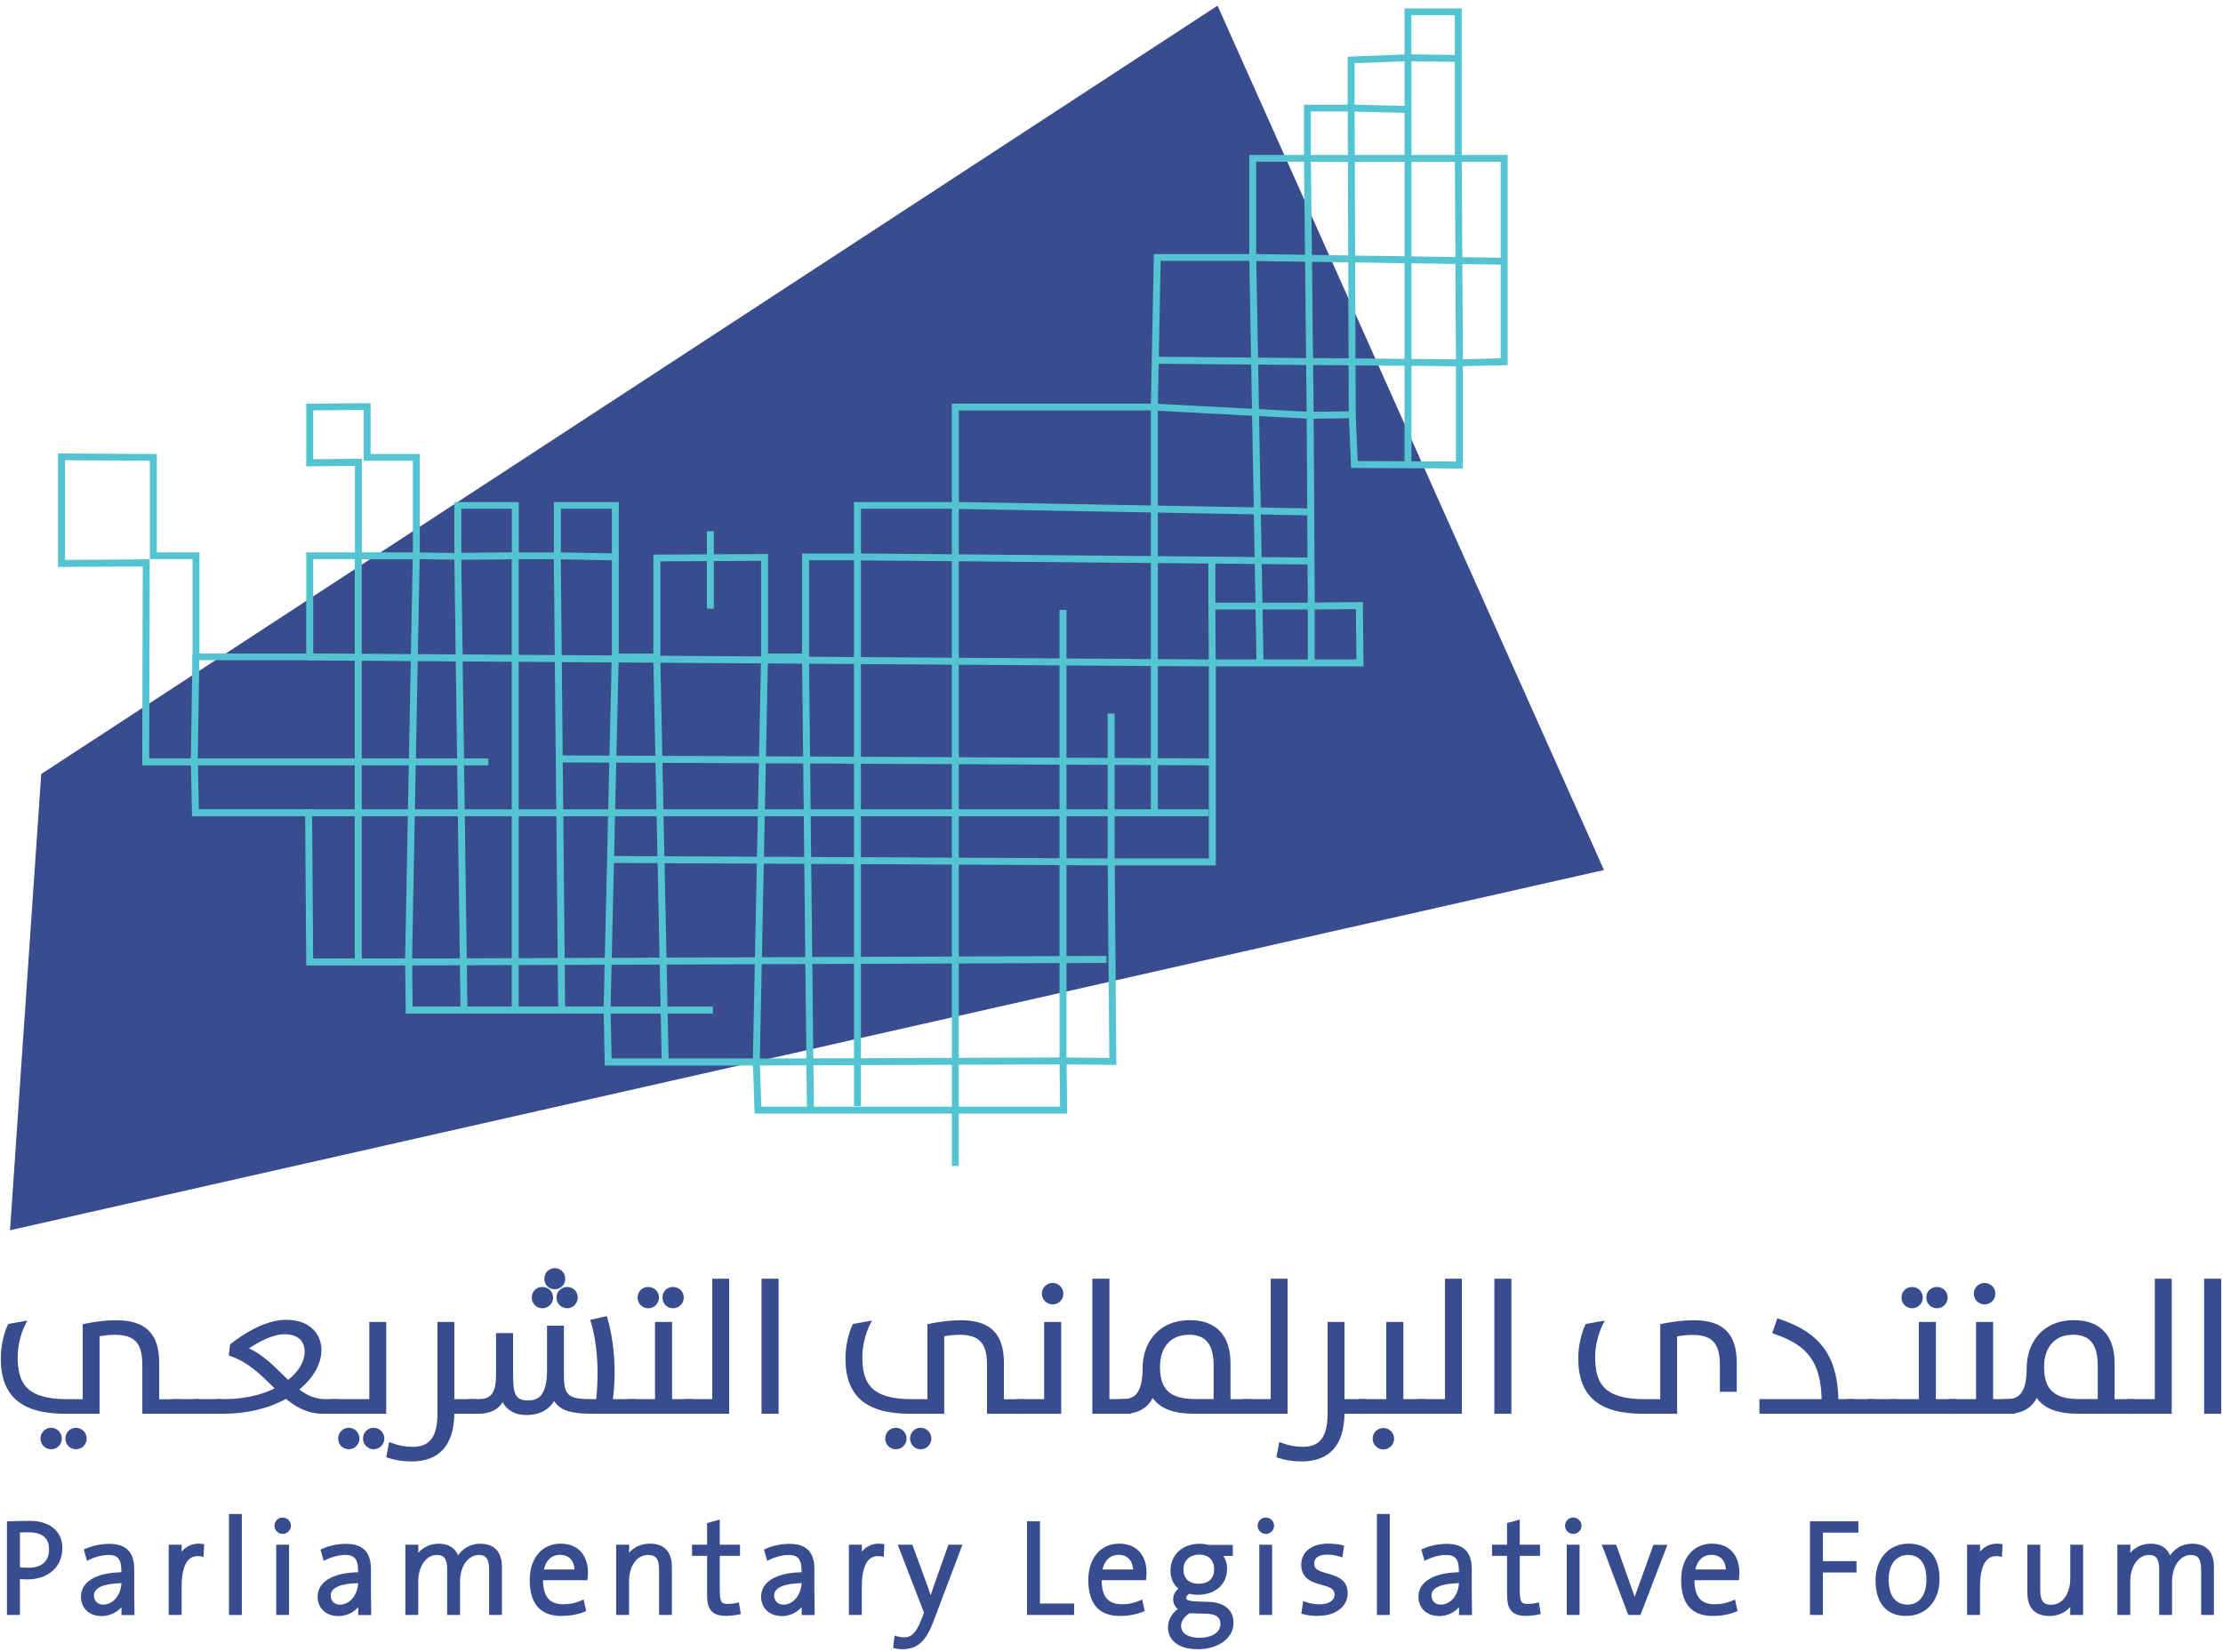 <svg width="370" height="275" viewBox="0 0 370 275" fill="none" xmlns="http://www.w3.org/2000/svg">
<path d="M266.97 144.82L1.67 204.78L6.86 128.84L202.65 0.94L266.97 144.82Z" fill="#394C8E"/>
<path d="M177.61 185.37H125.6L125.33 177.36H100.66L100.48 168.72H67.53L67.44 160.71H50.97L50.79 135.87H31.96L31.78 127.41H23.67V126.83L23.76 94.29L9.66 94.38V75.47L26.1 75.57V91.95H33.2V108.78H50.97V91.95H59.07V77.55L50.97 77.64V67.2L61.68 67.1V75.57H69.87V91.96L75.63 92.04V83.57H86.34V91.96H92.19V83.57H102.99V108.79H108.75V92.32L127.83 92.22V108.78H133.5V92.13H142.14V83.56H158.43V67.19H191.56L192.05 42.29H207.93V25.79H217.03V17.42H224.31V9.43L233.77 9.07V1.4H243.3V25.79H250.94V60.78L243.48 60.96V77.99L224.88 77.89L224.52 69.62L218.65 69.7L218.83 100.3L226.84 100.21L226.94 110.93H202.37V144.05H185.54L185.81 177.27L177.53 177.18L177.62 185.36L177.61 185.37ZM126.71 184.21H176.44L176.35 176.01L184.63 176.1L184.36 142.89H201.2V109.77H225.76L225.68 101.38L217.67 101.47V100.89L217.48 68.56L225.62 68.45L225.98 76.74L242.32 76.82V59.82L249.78 59.64V26.93H242.14V2.54H234.92V10.16L225.46 10.52V18.55H218.18V26.92H209.08V43.42H193.18L192.7 68.32H159.59V84.69H143.3V93.26H134.66V109.91H126.68V93.35L109.91 93.44V109.91H101.84V84.69H93.35V93.08H85.19V84.69H76.79V93.17L68.72 93.06V76.69H60.53V68.23L52.13 68.31V76.44L60.23 76.35V93.07H52.13V109.9H32.05V93.07H24.95V76.69L10.82 76.61V93.19L24.92 93.1V93.68L24.83 126.23H32.92L33.1 134.69H51.94L52.12 159.53H68.59L68.68 167.54H101.62L101.8 176.18H126.45L126.72 184.19L126.71 184.21Z" fill="#55C4D2"/>
<path d="M192.71 135.13H191.55V67.16L217.48 68.53L217.4 60.76L191.86 60.54V59.38L217.39 59.6L217.03 25.79H243.3V26.36L243.49 60.98L218.56 60.76L218.66 69.74L192.72 68.38V135.13H192.71ZM218.54 59.6L242.33 59.81L242.15 26.94H218.19L218.54 59.61V59.6Z" fill="#55C4D2"/>
<path d="M224.49 69.46L224.31 17.39L234.78 17.66L234.75 18.82L225.47 18.58L225.65 69.45L224.49 69.46Z" fill="#55C4D2"/>
<path d="M234.93 77.78H233.77V9.03L243.15 9.16L243.13 10.32L234.93 10.2V77.78Z" fill="#55C4D2"/>
<path d="M209.15 110.78L209.14 110.36L207.92 42.27L250.79 42.92L250.77 44.07L209.1 43.45L210.31 110.76L209.15 110.78Z" fill="#55C4D2"/>
<path d="M159.58 194.09H158.43V83.54L217.94 84.63L217.92 85.79L159.58 84.72V194.09Z" fill="#55C4D2"/>
<path d="M143.29 184.14H142.14V92.12H142.72L217.94 92.81L217.93 93.96L143.29 93.28V184.14Z" fill="#55C4D2"/>
<path d="M202.35 110.93H201.77L51.11 109.93L51.12 108.77H51.54L201.19 109.77L201.13 100.31H218.82V110.77H217.67V101.46H202.29L202.35 110.93Z" fill="#55C4D2"/>
<path d="M202.29 92.82H201.13V101.3H202.29V92.82Z" fill="#55C4D2"/>
<path d="M81.28 127.4H31.75L32.03 108.92L33.19 108.94L32.92 126.24H81.28V127.4Z" fill="#55C4D2"/>
<path d="M92.91 168.56V168.14L92.17 91.93L102.83 92.13L102.81 93.28L93.34 93.1L94.07 168.55L92.91 168.56Z" fill="#55C4D2"/>
<path d="M76.66 168.56L76.65 168.14L75.61 92.03L86.33 91.93V168.55H85.17V93.1L76.78 93.18L77.81 168.54L76.66 168.56Z" fill="#55C4D2"/>
<path d="M67.41 160.71L68.69 93.09H60.21V160.12H59.05V91.94H69.87L68.59 159.55L184.17 159.12V160.28L67.41 160.71Z" fill="#55C4D2"/>
<path d="M201.16 134.71H50.94V135.87H201.16V134.71Z" fill="#55C4D2"/>
<path d="M202.13 127.4H201.71L92.66 126.9L92.67 125.74H93.08L202.13 126.25V127.4Z" fill="#55C4D2"/>
<path d="M118.65 168.71H100.45L101.83 108.92L102.99 108.95L101.63 167.56H118.65V168.71Z" fill="#55C4D2"/>
<path d="M110.14 177.21V176.79L108.73 108.94L109.89 108.92L109.9 109.34L111.3 177.19L110.14 177.21Z" fill="#55C4D2"/>
<path d="M118.82 88.43H117.66V101.31H118.82V88.43Z" fill="#55C4D2"/>
<path d="M125.29 177.36L125.3 176.77L126.68 108.92L127.83 108.94L126.47 176.2L176.35 176.02V101.53H177.51V177.17L125.29 177.36Z" fill="#55C4D2"/>
<path d="M185.52 144.06L184.94 144.05L101.2 143.64V142.49H101.62L184.36 142.89V118.76H185.52V144.06Z" fill="#55C4D2"/>
<path d="M134.32 185.21L134.31 184.8L133.49 108.94L134.64 108.93L134.65 109.34L135.47 185.2L134.32 185.21Z" fill="#55C4D2"/>
<path d="M10.89 234.89C3.6 234.89 0.56 232.04 0.56 226.1C0.56 224.08 1.08 221.96 1.66 220.77L3.74 220.4C3.01 221.87 2.48 224.05 2.48 225.82C2.48 230.72 4.32 233.33 11.18 233.33H14.18V220.77C14.18 220.77 16.72 220.19 19.33 220.19C24.29 220.19 26.04 222.64 26.04 226.84V233.34H29.44V234.9H24.11V227.18C24.11 223.29 22.58 221.76 19.09 221.76C17.65 221.76 16.12 222.07 16.12 222.07V234.91H10.88L10.89 234.89ZM8.5 240.8C7.76 240.8 7.18 240.22 7.18 239.45C7.18 238.68 7.76 238.1 8.5 238.1C9.24 238.1 9.85 238.68 9.85 239.45C9.85 240.22 9.27 240.8 8.5 240.8ZM12.64 240.8C11.9 240.8 11.32 240.22 11.32 239.45C11.32 238.68 11.9 238.1 12.64 238.1C13.38 238.1 13.99 238.68 13.99 239.45C13.99 240.22 13.38 240.8 12.64 240.8Z" fill="#394C8E"/>
<path d="M12.64 241.24C11.66 241.24 10.88 240.45 10.88 239.45C10.88 238.45 11.67 237.66 12.64 237.66C13.61 237.66 14.43 238.46 14.43 239.45C14.43 240.44 13.63 241.24 12.64 241.24ZM12.64 238.54C12.15 238.54 11.76 238.95 11.76 239.45C11.76 239.95 12.14 240.36 12.64 240.36C13.14 240.36 13.55 239.94 13.55 239.45C13.55 238.96 13.15 238.54 12.64 238.54ZM8.5 241.24C7.52 241.24 6.74 240.45 6.74 239.45C6.74 238.45 7.53 237.66 8.5 237.66C9.47 237.66 10.29 238.44 10.29 239.45C10.29 240.46 9.49 241.24 8.5 241.24ZM8.5 238.54C8.01 238.54 7.62 238.95 7.62 239.45C7.62 239.95 8 240.36 8.5 240.36C9 240.36 9.41 239.96 9.41 239.45C9.41 238.94 9.03 238.54 8.5 238.54ZM29.9 235.33H23.69V227.17C23.69 223.58 22.4 222.18 19.1 222.18C18.12 222.18 17.09 222.33 16.57 222.42V235.33H10.89C3.55 235.33 0.13 232.4 0.13 226.1C0.13 223.91 0.71 221.75 1.28 220.58L1.38 220.38L4.54 219.82L4.15 220.6C3.43 222.05 2.94 224.15 2.94 225.83C2.94 230.19 4.32 232.9 11.2 232.9H13.77V220.43L14.11 220.35C14.22 220.33 16.73 219.76 19.35 219.76C24.23 219.76 26.5 222.01 26.5 226.85V232.91H29.9V235.35V235.33ZM24.56 234.45H29.02V233.76H25.62V226.83C25.62 222.53 23.69 220.62 19.35 220.62C17.38 220.62 15.41 220.97 14.64 221.12V233.76H11.2C4.71 233.76 2.06 231.46 2.06 225.82C2.06 224.3 2.43 222.45 3.02 220.97L1.97 221.16C1.49 222.25 1 224.18 1 226.1C1 231.96 3.96 234.46 10.89 234.46H15.69V221.7L16.04 221.63C16.1 221.62 17.63 221.31 19.1 221.31C22.88 221.31 24.56 223.12 24.56 227.17V234.45Z" fill="#394C8E"/>
<path d="M28.99 233.33H32.73V234.89H28.99V233.33Z" fill="#394C8E"/>
<path d="M33.17 235.33H28.56V232.89H33.17V235.33ZM29.43 234.45H32.29V233.76H29.43V234.45Z" fill="#394C8E"/>
<path d="M32.67 233.33H36.41V234.89H32.67V233.33Z" fill="#394C8E"/>
<path d="M36.85 235.33H32.24V232.89H36.85V235.33ZM33.11 234.45H35.97V233.76H33.11V234.45Z" fill="#394C8E"/>
<path d="M36.35 233.33H37.33C41.01 233.33 44.1 232.5 46.46 231.22C44.19 229.04 41.99 226.53 38.55 225.34L38.7 224.02C41.06 222.18 44.46 220.13 47.59 220.13C51.48 220.13 53.07 222.37 53.07 224.73C53.07 226.91 51.69 229.36 49.12 231.32C50.59 232.51 52.18 233.34 54.15 233.34H55.93V234.9H53.82C51.28 234.9 49.41 233.8 47.66 232.33C45.02 233.86 41.47 234.9 37.09 234.9H36.35V233.34V233.33ZM47.93 230.26C49.98 228.76 51.15 226.83 51.15 224.99C51.15 223.15 50.05 221.65 47.38 221.65C44.96 221.65 42.08 223.43 40.55 224.53C43.61 225.69 45.76 228.21 47.93 230.26Z" fill="#394C8E"/>
<path d="M56.36 235.33H53.81C51.08 235.33 49.14 234.11 47.6 232.85C44.68 234.47 41.05 235.33 37.08 235.33H35.91V232.89H37.33C40.46 232.89 43.34 232.27 45.72 231.11C45.56 230.95 45.39 230.79 45.23 230.63C43.29 228.72 41.29 226.75 38.41 225.75L38.08 225.63L38.29 223.78L38.43 223.67C40.34 222.18 44.07 219.69 47.58 219.69C51.95 219.69 53.5 222.4 53.5 224.72C53.5 227.04 52.13 229.38 49.82 231.3C51.27 232.38 52.66 232.89 54.14 232.89H56.35V235.33H56.36ZM47.7 231.78L47.94 231.98C49.39 233.2 51.22 234.45 53.82 234.45H55.5V233.76H54.16C52.32 233.76 50.64 233.09 48.86 231.64L48.43 231.29L48.87 230.95C51.24 229.15 52.65 226.81 52.65 224.71C52.65 222.61 51.32 220.55 47.6 220.55C44.43 220.55 40.99 222.81 39.13 224.24L39.04 225.03C41.92 226.12 43.92 228.09 45.85 229.99C46.16 230.29 46.47 230.6 46.77 230.89L47.2 231.3L46.67 231.59C44.07 233.01 40.84 233.76 37.33 233.76H36.79V234.45H37.09C41.03 234.45 44.61 233.58 47.44 231.94L47.71 231.78H47.7ZM47.89 230.83L47.62 230.58C47.23 230.21 46.84 229.83 46.45 229.44C44.66 227.68 42.82 225.86 40.38 224.94L39.62 224.65L40.28 224.17C41.82 223.06 44.78 221.21 47.37 221.21C50.47 221.21 51.58 223.16 51.58 224.99C51.58 226.99 50.34 229.04 48.18 230.61L47.89 230.82V230.83ZM41.45 224.44C43.68 225.48 45.4 227.18 47.07 228.82C47.37 229.11 47.67 229.41 47.96 229.69C49.71 228.32 50.71 226.62 50.71 224.99C50.71 223.15 49.5 222.09 47.38 222.09C45.26 222.09 42.86 223.5 41.45 224.44Z" fill="#394C8E"/>
<path d="M55.47 233.33H61.9V220.49H63.83V234.89H55.46V233.33H55.47ZM58.04 240.8C57.3 240.8 56.72 240.22 56.72 239.45C56.72 238.68 57.3 238.1 58.04 238.1C58.78 238.1 59.39 238.68 59.39 239.45C59.39 240.22 58.81 240.8 58.04 240.8ZM62.18 240.8C61.44 240.8 60.86 240.22 60.86 239.45C60.86 238.68 61.44 238.1 62.18 238.1C62.92 238.1 63.53 238.68 63.53 239.45C63.53 240.22 62.92 240.8 62.18 240.8Z" fill="#394C8E"/>
<path d="M62.18 241.24C61.2 241.24 60.42 240.45 60.42 239.45C60.42 238.45 61.21 237.66 62.18 237.66C63.15 237.66 63.97 238.46 63.97 239.45C63.97 240.44 63.17 241.24 62.18 241.24ZM62.18 238.54C61.69 238.54 61.3 238.95 61.3 239.45C61.3 239.95 61.68 240.36 62.18 240.36C62.68 240.36 63.09 239.94 63.09 239.45C63.09 238.96 62.69 238.54 62.18 238.54ZM58.04 241.24C57.06 241.24 56.28 240.45 56.28 239.45C56.28 238.45 57.07 237.66 58.04 237.66C59.01 237.66 59.83 238.44 59.83 239.45C59.83 240.46 59.03 241.24 58.04 241.24ZM58.04 238.54C57.55 238.54 57.16 238.95 57.16 239.45C57.16 239.95 57.54 240.36 58.04 240.36C58.54 240.36 58.95 239.96 58.95 239.45C58.95 238.94 58.57 238.54 58.04 238.54ZM64.27 235.33H55.03V232.89H61.47V220.05H64.28V235.33H64.27ZM55.9 234.45H63.39V220.93H62.34V233.77H55.9V234.46V234.45Z" fill="#394C8E"/>
<path d="M64.78 242.27L65.09 240.61C66.16 241.01 67.39 241.25 68.58 241.25C71.46 241.25 73.24 239.81 73.24 235.31V220.48H75.17V233.32H78.85V234.88H75.17V235.03C75.17 239.72 73.39 242.81 68.4 242.81C67.14 242.81 65.8 242.6 64.78 242.26V242.27Z" fill="#394C8E"/>
<path d="M68.4 243.26C67.13 243.26 65.72 243.05 64.65 242.69L64.29 242.57L64.76 240.03L65.25 240.21C66.32 240.61 67.5 240.83 68.59 240.83C70.68 240.83 72.81 240.18 72.81 235.32V220.05H75.62V232.89H79.3V235.33H75.62C75.54 240.6 73.11 243.27 68.41 243.27L68.4 243.26ZM65.28 241.97C66.22 242.23 67.35 242.39 68.39 242.39C72.71 242.39 74.72 240.06 74.72 235.05V234.46H78.4V233.77H74.72V220.93H73.67V235.32C73.67 239.67 72.05 241.7 68.58 241.7C67.54 241.7 66.46 241.53 65.43 241.2L65.29 241.97H65.28Z" fill="#394C8E"/>
<path d="M92.2 232.19C91.8 233.48 90.55 235.1 87.54 235.1C85.43 235.1 84.11 233.91 83.71 232.28C83.19 233.84 81.96 234.88 79.57 234.88H78.38V233.32H79.57C81.9 233.32 83 232.22 83 228.85V222.32H84.96V227.87C84.96 231.27 84.9 233.54 87.84 233.54C89.92 233.54 91.49 232.47 91.49 227.9V221.1H93.42V229.07C93.42 232.87 94.8 233.33 98.48 233.33H99.61C99.79 231.95 99.89 229.93 99.89 228.64C99.89 225.12 99.43 222.21 98.79 220.03L100.69 219.6C101.33 221.81 101.85 224.87 101.85 228.42C101.85 229.92 101.73 231.7 101.51 233.32H105.28V234.88H98.97C94.65 234.88 93.06 234.3 92.2 232.18V232.19ZM88.95 215.98C88.95 215.24 89.53 214.66 90.27 214.66C91.01 214.66 91.62 215.21 91.62 215.98C91.62 216.75 91.01 217.33 90.27 217.33C89.53 217.33 88.95 216.75 88.95 215.98ZM91.04 212.86C91.04 212.12 91.62 211.54 92.33 211.54C93.04 211.54 93.65 212.09 93.65 212.86C93.65 213.63 93.07 214.18 92.33 214.18C91.59 214.18 91.04 213.63 91.04 212.86ZM93.06 215.98C93.06 215.24 93.67 214.66 94.41 214.66C95.15 214.66 95.73 215.21 95.73 215.98C95.73 216.75 95.15 217.33 94.41 217.33C93.67 217.33 93.06 216.75 93.06 215.98Z" fill="#394C8E"/>
<path d="M87.54 235.54C85.77 235.54 84.38 234.76 83.67 233.41C82.88 234.68 81.51 235.33 79.57 235.33H77.94V232.89H79.57C81.47 232.89 82.56 232.23 82.56 228.86V221.9H85.4V228.09C85.4 229.66 85.4 231.02 85.73 231.9C85.96 232.5 86.38 233.11 87.84 233.11C89.51 233.11 91.05 232.48 91.05 227.91V220.67H93.86V229.07C93.86 232.44 94.79 232.89 98.48 232.89H99.23C99.38 231.57 99.46 229.81 99.46 228.64C99.46 224.66 98.87 221.83 98.37 220.15L98.24 219.7L101 219.08L101.12 219.48C101.88 222.09 102.3 225.27 102.3 228.43C102.3 229.79 102.2 231.39 102.02 232.89H105.73V235.33H98.98C95.43 235.33 93.38 234.99 92.23 233.2C91.64 234.21 90.33 235.54 87.55 235.54H87.54ZM83.78 230.71L84.14 232.18C84.52 233.74 85.79 234.66 87.55 234.66C90.65 234.66 91.55 232.84 91.79 232.06L92.15 230.89L92.61 232.03C93.37 233.91 94.8 234.45 98.98 234.45H104.85V233.76H101.02L101.09 233.26C101.3 231.65 101.42 229.89 101.42 228.42C101.42 225.5 101.05 222.57 100.38 220.11L99.34 220.35C99.82 222.12 100.33 224.88 100.33 228.63C100.33 229.94 100.23 232 100.05 233.37L100 233.75H98.48C94.75 233.75 92.99 233.29 92.99 229.05V221.52H91.94V227.88C91.94 232.02 90.64 233.96 87.86 233.96C86.34 233.96 85.38 233.38 84.93 232.18C84.54 231.15 84.54 229.72 84.54 228.06V222.75H83.45V228.84C83.45 232.28 82.29 233.75 79.58 233.75H78.82V234.44H79.58C81.57 234.44 82.78 233.69 83.3 232.14L83.78 230.7V230.71ZM94.41 217.77C93.43 217.77 92.62 216.97 92.62 215.98C92.62 214.99 93.42 214.22 94.41 214.22C95.4 214.22 96.16 214.99 96.16 215.98C96.16 216.97 95.37 217.77 94.41 217.77ZM94.41 215.1C93.91 215.1 93.5 215.49 93.5 215.98C93.5 216.49 93.9 216.89 94.41 216.89C94.92 216.89 95.29 216.48 95.29 215.98C95.29 215.48 94.92 215.1 94.41 215.1ZM90.27 217.77C89.29 217.77 88.51 216.99 88.51 215.98C88.51 214.97 89.28 214.22 90.27 214.22C91.26 214.22 92.06 214.99 92.06 215.98C92.06 216.97 91.26 217.77 90.27 217.77ZM90.27 215.1C89.78 215.1 89.39 215.49 89.39 215.98C89.39 216.5 89.77 216.89 90.27 216.89C90.77 216.89 91.18 216.47 91.18 215.98C91.18 215.49 90.79 215.1 90.27 215.1ZM92.32 214.61C91.35 214.61 90.6 213.84 90.6 212.85C90.6 211.86 91.37 211.09 92.32 211.09C93.32 211.09 94.08 211.84 94.08 212.85C94.08 213.86 93.31 214.61 92.32 214.61ZM92.32 211.98C91.85 211.98 91.47 212.37 91.47 212.86C91.47 213.35 91.83 213.74 92.32 213.74C92.81 213.74 93.2 213.35 93.2 212.86C93.2 212.37 92.83 211.98 92.32 211.98Z" fill="#394C8E"/>
<path d="M104.82 233.33H109.45V220.49H111.41V233.33H114.81V234.89H104.82V233.33ZM106.57 215.98C106.57 215.24 107.15 214.66 107.89 214.66C108.63 214.66 109.24 215.21 109.24 215.98C109.24 216.75 108.66 217.33 107.89 217.33C107.12 217.33 106.57 216.75 106.57 215.98ZM110.71 215.98C110.71 215.24 111.29 214.66 112.03 214.66C112.77 214.66 113.38 215.21 113.38 215.98C113.38 216.75 112.77 217.33 112.03 217.33C111.29 217.33 110.71 216.75 110.71 215.98Z" fill="#394C8E"/>
<path d="M115.25 235.33H104.39V232.89H109.02V220.05H111.86V232.89H115.26V235.33H115.25ZM105.26 234.45H114.37V233.76H110.97V220.92H109.88V233.76H105.25V234.45H105.26ZM112.02 217.77C111.04 217.77 110.26 216.99 110.26 215.98C110.26 214.97 111.03 214.22 112.02 214.22C113.01 214.22 113.81 214.99 113.81 215.98C113.81 216.97 113.01 217.77 112.02 217.77ZM112.02 215.1C111.53 215.1 111.14 215.49 111.14 215.98C111.14 216.5 111.52 216.89 112.02 216.89C112.52 216.89 112.93 216.47 112.93 215.98C112.93 215.49 112.54 215.1 112.02 215.1ZM107.89 217.77C106.91 217.77 106.13 216.99 106.13 215.98C106.13 214.97 106.9 214.22 107.89 214.22C108.88 214.22 109.68 214.98 109.68 215.98C109.68 216.98 108.88 217.77 107.89 217.77ZM107.89 215.1C107.4 215.1 107.01 215.49 107.01 215.98C107.01 216.5 107.39 216.89 107.89 216.89C108.39 216.89 108.8 216.49 108.8 215.98C108.8 215.47 108.43 215.1 107.89 215.1Z" fill="#394C8E"/>
<path d="M114.35 233.33H118.98V213.29H120.91V234.89H114.35V233.33Z" fill="#394C8E"/>
<path d="M121.35 235.33H113.92V232.89H118.55V212.85H121.36V235.33H121.35ZM114.79 234.45H120.47V213.72H119.42V233.76H114.79V234.45Z" fill="#394C8E"/>
<path d="M127.19 213.29H129.15V234.89H127.19V213.29Z" fill="#394C8E"/>
<path d="M129.59 235.33H126.75V212.85H129.59V235.33ZM127.63 234.45H128.71V213.72H127.63V234.45Z" fill="#394C8E"/>
<path d="M151.49 234.89C144.2 234.89 141.16 232.04 141.16 226.1C141.16 224.08 141.68 221.96 142.26 220.77L144.34 220.4C143.6 221.87 143.08 224.05 143.08 225.82C143.08 230.72 144.92 233.33 151.78 233.33H154.78V220.77C154.78 220.77 157.32 220.19 159.93 220.19C164.89 220.19 166.64 222.64 166.64 226.84V233.34H170.04V234.9H164.71V227.18C164.71 223.29 163.18 221.76 159.69 221.76C158.25 221.76 156.72 222.07 156.72 222.07V234.91H151.48L151.49 234.89ZM149.1 240.8C148.36 240.8 147.78 240.22 147.78 239.45C147.78 238.68 148.36 238.1 149.1 238.1C149.84 238.1 150.45 238.68 150.45 239.45C150.45 240.22 149.87 240.8 149.1 240.8ZM153.23 240.8C152.49 240.8 151.91 240.22 151.91 239.45C151.91 238.68 152.49 238.1 153.23 238.1C153.97 238.1 154.58 238.68 154.58 239.45C154.58 240.22 153.97 240.8 153.23 240.8Z" fill="#394C8E"/>
<path d="M153.23 241.24C152.25 241.24 151.47 240.45 151.47 239.45C151.47 238.45 152.26 237.66 153.23 237.66C154.2 237.66 155.02 238.46 155.02 239.45C155.02 240.44 154.22 241.24 153.23 241.24ZM153.23 238.54C152.74 238.54 152.35 238.95 152.35 239.45C152.35 239.95 152.73 240.36 153.23 240.36C153.73 240.36 154.14 239.94 154.14 239.45C154.14 238.96 153.74 238.54 153.23 238.54ZM149.1 241.24C148.12 241.24 147.34 240.45 147.34 239.45C147.34 238.45 148.13 237.66 149.1 237.66C150.07 237.66 150.89 238.44 150.89 239.45C150.89 240.46 150.09 241.24 149.1 241.24ZM149.1 238.54C148.62 238.54 148.22 238.95 148.22 239.45C148.22 239.95 148.6 240.36 149.1 240.36C149.6 240.36 150.01 239.96 150.01 239.45C150.01 238.94 149.63 238.54 149.1 238.54ZM170.49 235.33H164.28V227.17C164.28 223.58 162.99 222.18 159.69 222.18C158.71 222.18 157.68 222.33 157.16 222.42V235.33H151.48C144.14 235.33 140.72 232.4 140.72 226.1C140.72 223.91 141.3 221.75 141.87 220.58L141.97 220.38L145.13 219.82L144.74 220.6C144.02 222.05 143.53 224.15 143.53 225.83C143.53 230.19 144.91 232.9 151.79 232.9H154.36V220.43L154.7 220.35C154.81 220.33 157.32 219.76 159.94 219.76C164.82 219.76 167.09 222.01 167.09 226.85V232.91H170.49V235.35V235.33ZM165.16 234.45H169.62V233.76H166.22V226.83C166.22 222.53 164.29 220.62 159.95 220.62C157.97 220.62 156.01 220.97 155.24 221.12V233.76H151.8C145.31 233.76 142.66 231.46 142.66 225.82C142.66 224.3 143.03 222.45 143.62 220.97L142.57 221.16C142.09 222.25 141.6 224.18 141.6 226.1C141.6 231.96 144.56 234.46 151.49 234.46H156.29V221.7L156.64 221.63C156.7 221.62 158.23 221.31 159.7 221.31C163.48 221.31 165.16 223.12 165.16 227.17V234.45Z" fill="#394C8E"/>
<path d="M169.59 233.33H174.22V220.49H176.18V234.89H169.59V233.33ZM173.85 215.34C173.85 214.61 174.46 213.99 175.2 213.99C175.94 213.99 176.55 214.57 176.55 215.34C176.55 216.11 175.94 216.69 175.2 216.69C174.46 216.69 173.85 216.11 173.85 215.34Z" fill="#394C8E"/>
<path d="M176.62 235.33H169.16V232.89H173.79V220.05H176.63V235.33H176.62ZM170.03 234.45H175.74V220.93H174.66V233.77H170.03V234.46V234.45ZM175.2 217.13C174.22 217.13 173.41 216.33 173.41 215.34C173.41 214.35 174.21 213.55 175.2 213.55C176.19 213.55 176.99 214.35 176.99 215.34C176.99 216.33 176.19 217.13 175.2 217.13ZM175.2 214.43C174.71 214.43 174.29 214.85 174.29 215.34C174.29 215.83 174.69 216.25 175.2 216.25C175.71 216.25 176.11 215.83 176.11 215.34C176.11 214.85 175.71 214.43 175.2 214.43Z" fill="#394C8E"/>
<path d="M182.24 213.29H184.2V233.33H187.78V234.89H182.23V213.29H182.24Z" fill="#394C8E"/>
<path d="M188.23 235.33H181.81V212.85H184.65V232.89H188.23V235.33ZM182.68 234.45H187.35V233.76H183.77V213.72H182.68V234.45Z" fill="#394C8E"/>
<path d="M191.71 231.64C191.34 233.45 189.75 234.89 187.18 234.89H186.72V233.33C188.93 233.33 190.61 232.44 190.61 227.69C190.61 223.68 193.15 220.18 198.06 220.18C202.17 220.18 204.37 222.51 204.37 226.92V233.32H207.77V234.88H198.95C194.42 234.88 192.7 233.56 191.72 231.63L191.71 231.64ZM202.44 227.38C202.44 223.27 200.72 221.74 197.84 221.74C194.62 221.74 192.63 223.98 192.63 227.5C192.63 231.45 194.44 233.32 198.91 233.32H202.43V227.38H202.44Z" fill="#394C8E"/>
<path d="M208.21 235.33H198.95C195.36 235.33 193.16 234.53 191.84 232.69C191.09 234.32 189.36 235.33 187.19 235.33H186.29V232.89H186.73C188.4 232.89 190.18 232.49 190.18 227.69C190.18 223.74 192.62 219.75 198.06 219.75C202.41 219.75 204.81 222.3 204.81 226.93V232.9H208.21V235.34V235.33ZM191.53 230.32L192.1 231.44C192.89 233 194.27 234.45 198.94 234.45H207.33V233.76H203.93V226.92C203.93 222.74 201.95 220.62 198.06 220.62C193.22 220.62 191.05 224.17 191.05 227.69C191.05 231.74 189.88 233.58 187.16 233.75L187.18 234.45C189.35 234.45 190.92 233.34 191.29 231.55L191.54 230.32H191.53ZM202.87 233.76H198.91C194.33 233.76 192.19 231.77 192.19 227.5C192.19 223.73 194.41 221.3 197.84 221.3C201.27 221.3 202.87 223.29 202.87 227.38V233.76ZM197.84 222.18C194.9 222.18 193.07 224.22 193.07 227.5C193.07 231.32 194.76 232.88 198.91 232.88H202V227.37C202 223.77 200.72 222.17 197.84 222.17V222.18Z" fill="#394C8E"/>
<path d="M207.31 233.33H211.94V213.29H213.87V234.89H207.31V233.33Z" fill="#394C8E"/>
<path d="M214.3 235.33H206.87V232.89H211.5V212.85H214.31V235.33H214.3ZM207.74 234.45H213.42V213.72H212.37V233.76H207.74V234.45Z" fill="#394C8E"/>
<path d="M212.939 242.27L213.249 240.61C214.319 241.01 215.549 241.25 216.739 241.25C219.619 241.25 221.399 239.81 221.399 235.31V220.48H223.329V233.32H227.009V234.88H223.329V235.03C223.329 239.72 221.549 242.81 216.559 242.81C215.299 242.81 213.959 242.6 212.939 242.26V242.27Z" fill="#394C8E"/>
<path d="M216.56 243.26C215.29 243.26 213.88 243.05 212.81 242.69L212.45 242.57L212.92 240.03L213.41 240.21C214.48 240.61 215.66 240.83 216.75 240.83C218.84 240.83 220.97 240.18 220.97 235.32V220.05H223.78V232.89H227.46V235.33H223.78C223.7 240.6 221.27 243.27 216.57 243.27L216.56 243.26ZM213.45 241.97C214.39 242.23 215.52 242.39 216.56 242.39C220.88 242.39 222.89 240.06 222.89 235.05V234.46H226.57V233.77H222.89V220.93H221.83V235.32C221.83 239.67 220.21 241.7 216.74 241.7C215.7 241.7 214.62 241.53 213.59 241.2L213.45 241.97Z" fill="#394C8E"/>
<path d="M226.55 233.33H231.18V220.49H233.14V233.33H236.79V234.89H226.56V233.33H226.55ZM228.91 239.48C228.91 238.75 229.52 238.13 230.26 238.13C231 238.13 231.61 238.71 231.61 239.48C231.61 240.25 231 240.83 230.26 240.83C229.52 240.83 228.91 240.25 228.91 239.48Z" fill="#394C8E"/>
<path d="M230.25 241.27C229.27 241.27 228.46 240.47 228.46 239.48C228.46 238.49 229.26 237.7 230.25 237.7C231.24 237.7 232.04 238.5 232.04 239.48C232.04 240.46 231.24 241.27 230.25 241.27ZM230.25 238.58C229.76 238.58 229.34 239 229.34 239.49C229.34 239.98 229.74 240.4 230.25 240.4C230.76 240.4 231.16 239.98 231.16 239.49C231.16 239 230.76 238.58 230.25 238.58ZM237.22 235.33H226.11V232.89H230.74V220.05H233.58V232.89H237.23V235.33H237.22ZM226.98 234.45H236.34V233.76H232.69V220.92H231.61V233.76H226.98V234.45Z" fill="#394C8E"/>
<path d="M236.32 233.33H240.95V213.29H242.88V234.89H236.32V233.33Z" fill="#394C8E"/>
<path d="M243.31 235.33H235.88V232.89H240.51V212.85H243.32V235.33H243.31ZM236.76 234.45H242.44V213.72H241.39V233.76H236.76V234.45Z" fill="#394C8E"/>
<path d="M249.16 213.29H251.12V234.89H249.16V213.29Z" fill="#394C8E"/>
<path d="M251.56 235.33H248.72V212.85H251.56V235.33ZM249.6 234.45H250.68V213.72H249.6V234.45Z" fill="#394C8E"/>
<path d="M273.45 234.89C266.16 234.89 263.12 232.04 263.12 226.1C263.12 224.08 263.64 221.96 264.22 220.77L266.3 220.4C265.56 221.87 265.04 224.05 265.04 225.82C265.04 230.72 266.88 233.33 273.74 233.33H276.74V220.77C276.74 220.77 279.28 220.19 281.89 220.19C286.85 220.19 288.6 222.64 288.6 226.84V231.22H286.67V227.18C286.67 223.29 285.14 221.76 281.65 221.76C280.21 221.76 278.68 222.07 278.68 222.07V234.91H273.44L273.45 234.89Z" fill="#394C8E"/>
<path d="M279.13 235.33H273.45C266.11 235.33 262.69 232.4 262.69 226.1C262.69 223.91 263.27 221.75 263.84 220.58L263.94 220.38L267.1 219.82L266.71 220.6C265.99 222.05 265.5 224.15 265.5 225.83C265.5 230.19 266.88 232.9 273.76 232.9H276.33V220.43L276.67 220.35C276.78 220.33 279.29 219.76 281.92 219.76C286.8 219.76 289.07 222.01 289.07 226.85V231.67H286.26V227.19C286.26 223.6 284.97 222.2 281.67 222.2C280.69 222.2 279.66 222.35 279.14 222.44V235.35L279.13 235.33ZM264.53 221.16C264.05 222.25 263.56 224.18 263.56 226.1C263.56 231.96 266.52 234.46 273.45 234.46H278.25V221.7L278.6 221.63C278.66 221.62 280.19 221.31 281.66 221.31C285.44 221.31 287.12 223.12 287.12 227.17V230.78H288.17V226.84C288.17 222.54 286.24 220.63 281.9 220.63C279.92 220.63 277.96 220.98 277.19 221.13V233.77H273.75C267.26 233.77 264.61 231.47 264.61 225.83C264.61 224.31 264.98 222.46 265.57 220.98L264.52 221.17L264.53 221.16Z" fill="#394C8E"/>
<path d="M293.28 233.33H303.64C303.61 226.93 301.4 223.62 295.55 221.66L296.1 220.01C302.63 222.19 305.48 225.86 305.57 233.34H308.27V234.9H293.29V233.34L293.28 233.33Z" fill="#394C8E"/>
<path d="M308.7 235.33H292.84V232.89H303.19C303.06 226.87 300.92 223.92 295.4 222.07L294.98 221.93L295.81 219.44L296.23 219.58C302.94 221.82 305.79 225.69 305.99 232.89H308.69V235.33H308.7ZM293.71 234.45H307.82V233.76H305.13V233.33C305.04 226.36 302.58 222.74 296.37 220.55L296.09 221.38C301.79 223.41 304.03 226.79 304.07 233.32V233.76H293.71V234.45Z" fill="#394C8E"/>
<path d="M307.83 233.33H311.57V234.89H307.83V233.33Z" fill="#394C8E"/>
<path d="M312 235.33H307.39V232.89H312V235.33ZM308.27 234.45H311.13V233.76H308.27V234.45Z" fill="#394C8E"/>
<path d="M311.51 233.33H315.25V234.89H311.51V233.33Z" fill="#394C8E"/>
<path d="M315.68 235.33H311.07V232.89H315.68V235.33ZM311.94 234.45H314.8V233.76H311.94V234.45Z" fill="#394C8E"/>
<path d="M315.18 233.33H319.81V220.49H321.77V233.33H325.17V234.89H315.18V233.33ZM316.93 215.98C316.93 215.24 317.51 214.66 318.25 214.66C318.99 214.66 319.6 215.21 319.6 215.98C319.6 216.75 319.02 217.33 318.25 217.33C317.48 217.33 316.93 216.75 316.93 215.98ZM321.06 215.98C321.06 215.24 321.64 214.66 322.38 214.66C323.12 214.66 323.73 215.21 323.73 215.98C323.73 216.75 323.12 217.33 322.38 217.33C321.64 217.33 321.06 216.75 321.06 215.98Z" fill="#394C8E"/>
<path d="M325.61 235.33H314.74V232.89H319.37V220.05H322.21V232.89H325.61V235.33ZM315.62 234.45H324.73V233.76H321.33V220.92H320.25V233.76H315.62V234.45ZM322.38 217.77C321.4 217.77 320.62 216.99 320.62 215.98C320.62 214.97 321.39 214.22 322.38 214.22C323.37 214.22 324.17 214.99 324.17 215.98C324.17 216.97 323.37 217.77 322.38 217.77ZM322.38 215.1C321.89 215.1 321.5 215.49 321.5 215.98C321.5 216.5 321.88 216.89 322.38 216.89C322.88 216.89 323.29 216.47 323.29 215.98C323.29 215.49 322.9 215.1 322.38 215.1ZM318.25 217.77C317.26 217.77 316.49 216.99 316.49 215.98C316.49 214.97 317.26 214.22 318.25 214.22C319.24 214.22 320.03 214.98 320.03 215.98C320.03 216.98 319.23 217.77 318.25 217.77ZM318.25 215.1C317.76 215.1 317.37 215.49 317.37 215.98C317.37 216.5 317.75 216.89 318.25 216.89C318.75 216.89 319.16 216.49 319.16 215.98C319.16 215.47 318.79 215.1 318.25 215.1Z" fill="#394C8E"/>
<path d="M324.71 233.33H329.34V220.49H331.3V233.33H334.95V234.89H324.72V233.33H324.71ZM328.97 215.34C328.97 214.61 329.58 213.99 330.32 213.99C331.06 213.99 331.67 214.57 331.67 215.34C331.67 216.11 331.06 216.69 330.32 216.69C329.58 216.69 328.97 216.11 328.97 215.34Z" fill="#394C8E"/>
<path d="M335.38 235.33H324.27V232.89H328.9V220.05H331.74V232.89H335.39V235.33H335.38ZM325.15 234.45H334.51V233.76H330.86V220.92H329.78V233.76H325.15V234.45ZM330.32 217.13C329.33 217.13 328.53 216.33 328.53 215.34C328.53 214.35 329.33 213.55 330.32 213.55C331.31 213.55 332.11 214.35 332.11 215.34C332.11 216.33 331.31 217.13 330.32 217.13ZM330.32 214.43C329.83 214.43 329.41 214.85 329.41 215.34C329.41 215.83 329.81 216.25 330.32 216.25C330.83 216.25 331.23 215.83 331.23 215.34C331.23 214.85 330.83 214.43 330.32 214.43Z" fill="#394C8E"/>
<path d="M338.86 231.64C338.49 233.45 336.9 234.89 334.33 234.89H333.87V233.33C336.08 233.33 337.76 232.44 337.76 227.69C337.76 223.68 340.3 220.18 345.21 220.18C349.32 220.18 351.52 222.51 351.52 226.92V233.32H354.92V234.88H346.1C341.57 234.88 339.85 233.56 338.87 231.63L338.86 231.64ZM349.59 227.38C349.59 223.27 347.87 221.74 344.99 221.74C341.77 221.74 339.78 223.98 339.78 227.5C339.78 231.45 341.59 233.32 346.06 233.32H349.58V227.38H349.59Z" fill="#394C8E"/>
<path d="M355.36 235.33H346.1C342.51 235.33 340.31 234.53 338.99 232.69C338.24 234.32 336.51 235.33 334.34 235.33H333.44V232.89H333.88C335.55 232.89 337.33 232.49 337.33 227.69C337.33 223.74 339.77 219.75 345.21 219.75C349.56 219.75 351.96 222.3 351.96 226.93V232.9H355.36V235.34V235.33ZM338.69 230.32L339.26 231.44C340.05 233 341.43 234.45 346.1 234.45H354.49V233.76H351.09V226.92C351.09 222.74 349.11 220.62 345.22 220.62C340.38 220.62 338.21 224.17 338.21 227.69C338.21 231.74 337.04 233.58 334.32 233.75L334.34 234.45C336.51 234.45 338.08 233.34 338.44 231.55L338.69 230.32ZM350.03 233.76H346.07C341.49 233.76 339.35 231.77 339.35 227.5C339.35 223.73 341.57 221.3 345 221.3C348.43 221.3 350.03 223.29 350.03 227.38V233.76ZM344.99 222.18C342.05 222.18 340.22 224.22 340.22 227.5C340.22 231.32 341.91 232.88 346.06 232.88H349.15V227.37C349.15 223.77 347.87 222.17 344.99 222.17V222.18Z" fill="#394C8E"/>
<path d="M354.46 233.33H359.09V213.29H361.02V234.89H354.46V233.33Z" fill="#394C8E"/>
<path d="M361.45 235.33H354.02V232.89H358.65V212.85H361.46V235.33H361.45ZM354.9 234.45H360.58V213.72H359.53V233.76H354.9V234.45Z" fill="#394C8E"/>
<path d="M367.3 213.29H369.26V234.89H367.3V213.29Z" fill="#394C8E"/>
<path d="M369.7 235.33H366.86V212.85H369.7V235.33ZM367.73 234.45H368.81V213.72H367.73V234.45Z" fill="#394C8E"/>
<path d="M4.55 262.52C3.69 262.52 2.94 262.43 2.94 262.43V268.44H1.53V253.59C1.53 253.59 3.4 253.52 4.94 253.52C8.22 253.52 10 255.21 10 257.68C10 260.58 7.87 262.52 4.54 262.52H4.55ZM4.68 254.69C3.73 254.69 2.94 254.73 2.94 254.73V261.2C2.94 261.2 3.75 261.33 4.72 261.33C7.29 261.33 8.53 259.97 8.53 257.92C8.53 255.87 7.28 254.69 4.68 254.69Z" fill="#394C8E"/>
<path d="M3.32 268.82H1.16V253.23H1.52C1.52 253.23 3.4 253.15 4.94 253.15C8.29 253.15 10.38 254.89 10.38 257.68C10.38 260.8 8.04 262.9 4.55 262.9C4.07 262.9 3.62 262.87 3.32 262.85V268.82ZM1.91 268.07H2.57V262.02L2.99 262.07C2.99 262.07 3.73 262.15 4.55 262.15C7.64 262.15 9.63 260.4 9.63 257.68C9.63 255.31 7.88 253.9 4.94 253.9C3.82 253.9 2.52 253.94 1.9 253.95V268.06L1.91 268.07ZM4.72 261.71C3.73 261.71 2.91 261.58 2.88 261.57L2.56 261.52V254.38L2.91 254.36C2.91 254.36 3.71 254.32 4.67 254.32C8.16 254.32 8.9 256.28 8.9 257.93C8.9 260.3 7.34 261.72 4.72 261.72V261.71ZM3.32 260.88C3.64 260.92 4.16 260.96 4.73 260.96C6.94 260.96 8.16 259.88 8.16 257.92C8.16 255.96 7.02 255.06 4.68 255.06C4.13 255.06 3.63 255.07 3.32 255.09V260.87V260.88Z" fill="#384D8F"/>
<path d="M20.61 268.44C20.61 267.56 20.63 266.68 20.74 266.04L20.7 266.02C20.17 267.45 18.74 268.62 16.83 268.62C15.14 268.62 13.86 267.54 13.86 265.78C13.86 263.6 16.17 262.08 20.59 262.08V261.49C20.59 259.44 19.97 258.45 18.02 258.45C16.96 258.45 15.64 258.82 14.74 259.26L14.41 258.12C15.44 257.66 16.83 257.33 18.22 257.33C21.06 257.33 21.98 258.83 21.98 261.14V265.06C21.98 266.18 22 267.46 22.02 268.45H20.61V268.44ZM20.58 263.14C16.44 263.14 15.25 264.33 15.25 265.56C15.25 266.66 16 267.48 17.16 267.48C19.21 267.48 20.57 265.41 20.57 263.41V263.15L20.58 263.14Z" fill="#394C8E"/>
<path d="M16.82 268.99C14.85 268.99 13.47 267.67 13.47 265.78C13.47 263.3 15.98 261.79 20.2 261.71V261.49C20.2 259.53 19.62 258.83 18 258.83C16.95 258.83 15.68 259.22 14.88 259.61L14.48 259.81L13.94 257.93L14.24 257.8C15.41 257.28 16.86 256.98 18.2 256.98C20.98 256.98 22.34 258.35 22.34 261.16V265.08C22.34 266.2 22.36 267.47 22.38 268.46V268.84H20.22V268.46C20.22 268.17 20.22 267.84 20.23 267.52C19.4 268.46 18.17 269.02 16.81 269.02L16.82 268.99ZM20.58 262.46C16.6 262.46 14.22 263.7 14.22 265.78C14.22 267.25 15.26 268.24 16.82 268.24C18.38 268.24 19.81 267.32 20.34 265.89L20.44 265.63C19.82 266.89 18.68 267.85 17.17 267.85C15.82 267.85 14.88 266.91 14.88 265.56C14.88 264.28 15.87 262.77 20.58 262.77H20.96V263.41C20.96 264.12 20.8 264.86 20.5 265.52L21.11 265.82V266.12C21.01 266.67 20.99 267.41 20.98 268.08H21.63C21.61 267.15 21.59 266.05 21.59 265.07V261.15C21.59 258.74 20.58 257.72 18.2 257.72C17.07 257.72 15.87 257.95 14.85 258.35L14.97 258.76C15.79 258.42 16.95 258.09 18.01 258.09C20.61 258.09 20.96 259.81 20.96 261.5V262.47H20.58V262.46ZM20.21 263.52C17.26 263.58 15.64 264.3 15.64 265.56C15.64 266.48 16.26 267.1 17.18 267.1C18.96 267.1 20.16 265.27 20.21 263.52Z" fill="#384D8F"/>
<path d="M33.52 258.7C31.03 258.3 29.85 260.28 29.85 264.09V268.45H28.46V257.51H29.87C29.87 258.28 29.78 259.4 29.58 260.37L29.62 260.39C30.04 258.76 31.18 257.05 33.58 257.35L33.51 258.69L33.52 258.7Z" fill="#394C8E"/>
<path d="M30.22 268.82H28.08V257.13H30.24V257.51C30.24 257.74 30.24 258.01 30.22 258.3C31.04 257.28 32.23 256.8 33.64 256.99L33.98 257.03L33.88 259.14L33.47 259.07C32.65 258.94 32.02 259.08 31.52 259.51C30.68 260.23 30.23 261.81 30.23 264.09V268.82H30.22ZM28.83 268.07H29.47V264.09C29.47 262.84 29.6 261.78 29.85 260.93L29.2 260.6V260.3C29.38 259.47 29.46 258.55 29.49 257.89H28.84V268.08L28.83 268.07ZM33.04 257.69C31.02 257.69 30.27 259.4 29.99 260.48L29.97 260.56C30.22 259.86 30.58 259.31 31.03 258.93C31.61 258.44 32.33 258.22 33.17 258.27L33.2 257.69C33.15 257.69 33.1 257.69 33.04 257.69Z" fill="#384D8F"/>
<path d="M38.49 268.44V252.38H39.88V268.44H38.49Z" fill="#394C8E"/>
<path d="M40.25 268.82H38.11V252.01H40.25V268.82ZM38.87 268.07H39.51V252.76H38.87V268.07Z" fill="#384D8F"/>
<path d="M47.05 254.95C46.5 254.95 46.06 254.51 46.06 253.96C46.06 253.41 46.5 252.97 47.05 252.97C47.6 252.97 48.04 253.39 48.04 253.96C48.04 254.49 47.6 254.95 47.05 254.95ZM46.35 268.44V257.5H47.74V268.44H46.35Z" fill="#394C8E"/>
<path d="M48.11 268.82H45.97V257.13H48.11V268.82ZM46.72 268.07H47.36V257.88H46.72V268.07ZM47.05 255.33C46.3 255.33 45.68 254.72 45.68 253.96C45.68 253.2 46.29 252.6 47.05 252.6C47.81 252.6 48.42 253.2 48.42 253.96C48.42 254.72 47.8 255.33 47.05 255.33ZM47.05 253.35C46.71 253.35 46.43 253.62 46.43 253.96C46.43 254.3 46.7 254.58 47.05 254.58C47.4 254.58 47.67 254.3 47.67 253.96C47.67 253.6 47.41 253.35 47.05 253.35Z" fill="#384D8F"/>
<path d="M60.01 268.44C60.01 267.56 60.03 266.68 60.14 266.04L60.1 266.02C59.57 267.45 58.14 268.62 56.23 268.62C54.54 268.62 53.26 267.54 53.26 265.78C53.26 263.6 55.57 262.08 59.99 262.08V261.49C59.99 259.44 59.37 258.45 57.42 258.45C56.36 258.45 55.04 258.82 54.14 259.26L53.81 258.12C54.84 257.66 56.23 257.33 57.62 257.33C60.46 257.33 61.38 258.83 61.38 261.14V265.06C61.38 266.18 61.4 267.46 61.42 268.45H60.01V268.44ZM59.99 263.14C55.85 263.14 54.66 264.33 54.66 265.56C54.66 266.66 55.41 267.48 56.57 267.48C58.62 267.48 59.98 265.41 59.98 263.41V263.15L59.99 263.14Z" fill="#394C8E"/>
<path d="M56.22 268.99C54.25 268.99 52.87 267.67 52.87 265.78C52.87 263.3 55.38 261.79 59.6 261.71V261.49C59.6 259.53 59.02 258.83 57.4 258.83C56.35 258.83 55.08 259.22 54.28 259.61L53.88 259.81L53.34 257.93L53.64 257.8C54.81 257.28 56.26 256.98 57.6 256.98C60.38 256.98 61.74 258.35 61.74 261.16V265.08C61.74 266.2 61.76 267.47 61.78 268.46V268.84H59.62V268.46C59.62 268.17 59.62 267.84 59.63 267.52C58.8 268.46 57.57 269.02 56.21 269.02L56.22 268.99ZM59.99 262.46C56.01 262.46 53.63 263.7 53.63 265.78C53.63 267.25 54.67 268.24 56.23 268.24C57.79 268.24 59.22 267.32 59.75 265.89L59.85 265.63C59.23 266.89 58.09 267.85 56.58 267.85C55.23 267.85 54.29 266.91 54.29 265.56C54.29 264.28 55.28 262.77 59.99 262.77H60.37V263.41C60.37 264.12 60.21 264.86 59.91 265.52L60.52 265.82V266.12C60.42 266.67 60.4 267.41 60.39 268.08H61.04C61.02 267.15 61 266.05 61 265.07V261.15C61 258.74 59.99 257.72 57.61 257.72C56.48 257.72 55.28 257.95 54.26 258.35L54.38 258.76C55.2 258.42 56.36 258.09 57.42 258.09C60.02 258.09 60.37 259.81 60.37 261.5V262.47H59.99V262.46ZM59.61 263.52C56.66 263.58 55.04 264.3 55.04 265.56C55.04 266.48 55.66 267.1 56.58 267.1C58.36 267.1 59.56 265.27 59.61 263.52Z" fill="#384D8F"/>
<path d="M81.79 268.44V261.36C81.79 259.6 81.37 258.46 79.68 258.46C77.88 258.46 76.2 260.26 76.2 263.28V268.45H74.81V261.34C74.81 259.78 74.5 258.46 72.7 258.46C70.79 258.46 69.24 260.44 69.24 263.28V268.45H67.85V257.51H69.26C69.26 258.28 69.19 259.36 69.06 260.06L69.1 260.08C69.72 258.41 71.17 257.33 73.02 257.33C75.62 257.33 76.08 259.24 76.08 260.04C76.45 259.01 77.64 257.33 79.93 257.33C81.98 257.33 83.16 258.39 83.16 260.85V268.44H81.77H81.79Z" fill="#394C8E"/>
<path d="M83.55 268.82H81.41V261.36C81.41 259.52 80.94 258.83 79.67 258.83C78.17 258.83 76.57 260.39 76.57 263.27V268.82H74.43V261.34C74.43 259.51 73.96 258.83 72.69 258.83C70.93 258.83 69.61 260.74 69.61 263.27V268.82H67.47V257.13H69.63V257.51C69.63 257.8 69.63 258.14 69.6 258.49C70.44 257.52 71.65 256.96 73.02 256.96C74.94 256.96 75.87 257.94 76.24 258.91C76.95 257.87 78.17 256.96 79.93 256.96C82.29 256.96 83.54 258.31 83.54 260.86V268.83L83.55 268.82ZM82.16 268.07H82.8V260.85C82.8 258.7 81.89 257.7 79.94 257.7C77.4 257.7 76.53 259.91 76.44 260.16L75.71 262.17V260.03C75.71 259.79 75.63 257.7 73.03 257.7C71.38 257.7 70.04 258.64 69.46 260.2L69.32 260.59L68.69 260.28V259.98C68.81 259.39 68.87 258.54 68.89 257.87H68.24V268.06H68.88V263.26C68.88 260.3 70.53 258.07 72.71 258.07C75.2 258.07 75.2 260.35 75.2 261.33V268.06H75.84V263.26C75.84 259.89 77.82 258.07 79.69 258.07C81.89 258.07 82.18 259.82 82.18 261.35V268.06L82.16 268.07Z" fill="#384D8F"/>
<path d="M97.43 262.68H90.01C89.9 265.98 91.22 267.43 93.77 267.43C94.83 267.43 95.93 267.21 96.85 266.79L97.11 267.96C96.08 268.38 94.82 268.62 93.46 268.62C90.27 268.62 88.53 266.86 88.53 263.01C88.53 259.75 90.29 257.33 93.26 257.33C96.23 257.33 97.46 259.38 97.46 261.71C97.46 261.86 97.46 262.28 97.42 262.68H97.43ZM93.19 258.43C91.56 258.43 90.37 259.57 90.09 261.62H96.01C96.05 259.64 94.98 258.43 93.19 258.43Z" fill="#394C8E"/>
<path d="M93.47 268.99C89.95 268.99 88.17 266.98 88.17 263C88.17 259.38 90.22 256.95 93.28 256.95C96.66 256.95 97.86 259.41 97.86 261.7C97.86 261.86 97.86 262.3 97.81 262.71L97.77 263.04H90.39C90.39 264.49 90.71 265.55 91.33 266.19C91.88 266.76 92.69 267.04 93.78 267.04C94.8 267.04 95.84 266.83 96.71 266.43L97.13 266.24L97.57 268.17L97.27 268.29C96.16 268.74 94.85 268.98 93.48 268.98L93.47 268.99ZM93.27 257.71C90.62 257.71 88.91 259.79 88.91 263.01C88.91 266.53 90.4 268.25 93.46 268.25C94.61 268.25 95.72 268.07 96.68 267.73L96.59 267.31C95.73 267.63 94.74 267.81 93.78 267.81C92.49 267.81 91.48 267.45 90.79 266.73C89.96 265.87 89.58 264.54 89.65 262.67V262.31H97.09C97.1 262.05 97.1 261.82 97.1 261.72C97.1 260.52 96.73 257.72 93.27 257.72V257.71ZM96.37 262H89.65L89.71 261.57C90.02 259.37 91.32 258.06 93.18 258.06C94.11 258.06 94.9 258.36 95.46 258.94C96.08 259.58 96.4 260.51 96.37 261.64V262.01V262ZM90.53 261.25H95.62C95.58 260.5 95.34 259.88 94.93 259.46C94.51 259.03 93.91 258.81 93.19 258.81C91.83 258.81 90.88 259.69 90.53 261.25Z" fill="#384D8F"/>
<path d="M110.08 268.44V261.36C110.08 259.53 109.57 258.46 107.86 258.46C105.79 258.46 104.34 260.46 104.34 263.23V268.44H102.95V257.5H104.36C104.36 258.27 104.29 259.37 104.16 260.05L104.2 260.07C104.82 258.4 106.22 257.32 108.16 257.32C110.69 257.32 111.46 258.88 111.46 260.82V268.43H110.07L110.08 268.44Z" fill="#394C8E"/>
<path d="M111.84 268.82H109.7V261.36C109.7 259.52 109.2 258.83 107.85 258.83C106 258.83 104.7 260.64 104.7 263.23V268.82H102.56V257.13H104.72V257.51C104.72 257.79 104.72 258.13 104.69 258.48C105.53 257.5 106.74 256.95 108.15 256.95C110.55 256.95 111.83 258.29 111.83 260.82V268.81L111.84 268.82ZM110.46 268.07H111.1V260.83C111.1 258.7 110.17 257.71 108.17 257.71C106.46 257.71 105.15 258.62 104.56 260.21L104.42 260.6L103.79 260.29V259.99C103.91 259.42 103.97 258.57 103.99 257.88H103.34V268.07H103.98V263.23C103.98 260.25 105.62 258.08 107.88 258.08C110.14 258.08 110.48 259.95 110.48 261.36V268.07H110.46Z" fill="#384D8F"/>
<path d="M120.79 268.6C118.66 268.6 118.06 267.63 118.06 265.43V258.61H115.55V257.51H118.06V253.81L119.42 253.44V257.51H122.79V258.61H119.42V264.75C119.42 266.84 119.79 267.37 121.16 267.37C121.73 267.37 122.26 267.3 122.68 267.19L122.88 268.38C122.29 268.51 121.47 268.6 120.79 268.6Z" fill="#394C8E"/>
<path d="M120.79 268.97C118.21 268.97 117.69 267.55 117.69 265.43V258.98H115.18V257.13H117.69V253.52L119.8 252.94V257.13H123.17V258.98H119.8V264.74C119.8 266.8 120.15 266.98 121.16 266.98C121.67 266.98 122.18 266.92 122.58 266.82L122.98 266.72L123.3 268.66L122.95 268.74C122.33 268.88 121.47 268.97 120.78 268.97H120.79ZM115.93 258.23H118.44V265.43C118.44 267.57 118.99 268.22 120.79 268.22C121.31 268.22 121.93 268.17 122.45 268.08L122.38 267.64C122.01 267.71 121.59 267.74 121.17 267.74C119.38 267.74 119.06 266.73 119.06 264.75V258.24H122.43V257.89H119.06V253.94L118.45 254.11V257.9H115.94V258.25L115.93 258.23Z" fill="#384D8F"/>
<path d="M133.82 268.44C133.82 267.56 133.84 266.68 133.95 266.04L133.91 266.02C133.38 267.45 131.95 268.62 130.04 268.62C128.35 268.62 127.07 267.54 127.07 265.78C127.07 263.6 129.38 262.08 133.8 262.08V261.49C133.8 259.44 133.18 258.45 131.23 258.45C130.17 258.45 128.85 258.82 127.95 259.26L127.62 258.12C128.65 257.66 130.04 257.33 131.43 257.33C134.27 257.33 135.19 258.83 135.19 261.14V265.06C135.19 266.18 135.21 267.46 135.23 268.45H133.82V268.44ZM133.8 263.14C129.66 263.14 128.47 264.33 128.47 265.56C128.47 266.66 129.22 267.48 130.38 267.48C132.43 267.48 133.79 265.41 133.79 263.41V263.15L133.8 263.14Z" fill="#394C8E"/>
<path d="M130.03 268.99C128.06 268.99 126.68 267.67 126.68 265.78C126.68 263.3 129.19 261.79 133.41 261.71V261.49C133.41 259.53 132.83 258.83 131.21 258.83C130.16 258.83 128.89 259.22 128.09 259.61L127.69 259.81L127.15 257.93L127.45 257.8C128.62 257.28 130.07 256.98 131.41 256.98C134.19 256.98 135.55 258.35 135.55 261.16V265.08C135.55 266.2 135.57 267.47 135.59 268.46V268.84H133.43V268.46C133.43 268.17 133.43 267.84 133.44 267.52C132.61 268.46 131.38 269.02 130.02 269.02L130.03 268.99ZM133.8 262.46C129.82 262.46 127.44 263.7 127.44 265.78C127.44 267.25 128.48 268.24 130.04 268.24C131.6 268.24 133.03 267.32 133.56 265.89L133.66 265.63C133.04 266.89 131.9 267.85 130.39 267.85C129.04 267.85 128.1 266.91 128.1 265.56C128.1 264.28 129.09 262.77 133.8 262.77H134.18V263.41C134.18 264.12 134.02 264.86 133.72 265.52L134.33 265.82V266.12C134.23 266.67 134.21 267.41 134.2 268.08H134.85C134.83 267.15 134.81 266.05 134.81 265.07V261.15C134.81 258.74 133.8 257.72 131.42 257.72C130.29 257.72 129.09 257.95 128.07 258.35L128.19 258.76C129.01 258.42 130.17 258.09 131.23 258.09C133.83 258.09 134.18 259.81 134.18 261.5V262.47H133.8V262.46ZM133.42 263.52C130.47 263.58 128.85 264.3 128.85 265.56C128.85 266.48 129.47 267.1 130.39 267.1C132.17 267.1 133.37 265.27 133.42 263.52Z" fill="#384D8F"/>
<path d="M146.73 258.7C144.24 258.3 143.06 260.28 143.06 264.09V268.45H141.67V257.51H143.08C143.08 258.28 142.99 259.4 142.79 260.37L142.83 260.39C143.25 258.76 144.39 257.05 146.79 257.35L146.72 258.69L146.73 258.7Z" fill="#394C8E"/>
<path d="M143.43 268.82H141.29V257.13H143.45V257.51C143.45 257.74 143.45 258.01 143.43 258.3C144.25 257.28 145.44 256.8 146.85 256.99L147.19 257.03L147.09 259.14L146.68 259.07C145.86 258.94 145.23 259.08 144.73 259.51C143.89 260.23 143.44 261.81 143.44 264.09V268.82H143.43ZM142.05 268.07H142.69V264.09C142.69 262.84 142.82 261.78 143.07 260.93L142.42 260.6V260.3C142.6 259.47 142.68 258.55 142.71 257.89H142.06V268.08L142.05 268.07ZM146.25 257.69C144.23 257.69 143.48 259.4 143.2 260.48L143.18 260.56C143.43 259.86 143.79 259.31 144.24 258.93C144.82 258.44 145.54 258.22 146.38 258.27L146.41 257.69C146.36 257.69 146.31 257.69 146.25 257.69Z" fill="#384D8F"/>
<path d="M155.091 269.56C153.841 272.9 152.581 274.14 150.161 274.14C149.811 274.14 149.371 274.07 149.061 274.01L149.211 272.73C149.541 272.84 150.071 272.91 150.461 272.91C151.761 272.91 152.681 272.25 153.651 269.79L154.181 268.45L149.961 257.51H151.591L154.051 264.24C154.401 265.27 154.641 265.98 154.891 266.77H154.911C155.091 266.11 155.551 264.77 156.011 263.45L158.121 257.51H159.641L155.091 269.57V269.56Z" fill="#394C8E"/>
<path d="M150.16 274.52C149.67 274.52 149.13 274.41 148.98 274.38L148.65 274.31L148.9 272.24L149.34 272.38C149.61 272.47 150.09 272.54 150.48 272.54C151.53 272.54 152.38 272.06 153.32 269.65L153.79 268.44L149.42 257.13H151.86L154.47 264.27C154.64 264.75 154.77 265.16 154.9 265.55C155.11 264.9 155.39 264.11 155.66 263.32L157.86 257.13H160.19L155.44 269.7C154.11 273.26 152.72 274.52 150.16 274.52ZM149.48 273.7C149.7 273.74 149.95 273.76 150.17 273.76C152.38 273.76 153.53 272.67 154.75 269.43L159.11 257.88H158.4L156.38 263.57C155.94 264.83 155.46 266.21 155.29 266.86L155.22 267.14H154.65L154.55 266.87C154.32 266.12 154.09 265.45 153.77 264.51L153.72 264.36L151.35 257.88H150.53L154.61 268.44L154.03 269.92C153.08 272.34 152.09 273.28 150.49 273.28C150.24 273.28 149.88 273.25 149.56 273.19L149.5 273.7H149.48Z" fill="#384D8F"/>
<path d="M171.31 268.44V253.59H172.72V267.28H178.4V268.45H171.32L171.31 268.44Z" fill="#394C8E"/>
<path d="M178.77 268.82H170.94V253.22H173.1V266.91H178.78V268.83L178.77 268.82ZM171.68 268.07H178.01V267.65H172.33V253.96H171.67V268.06L171.68 268.07Z" fill="#384D8F"/>
<path d="M190.4 262.68H182.98C182.87 265.98 184.19 267.43 186.74 267.43C187.8 267.43 188.9 267.21 189.82 266.79L190.08 267.96C189.05 268.38 187.79 268.62 186.43 268.62C183.24 268.62 181.5 266.86 181.5 263.01C181.5 259.75 183.26 257.33 186.23 257.33C189.2 257.33 190.43 259.38 190.43 261.71C190.43 261.86 190.43 262.28 190.39 262.68H190.4ZM186.16 258.43C184.53 258.43 183.34 259.57 183.06 261.62H188.98C189.02 259.64 187.95 258.43 186.16 258.43Z" fill="#394C8E"/>
<path d="M186.44 268.99C182.92 268.99 181.14 266.98 181.14 263C181.14 259.38 183.19 256.95 186.25 256.95C189.63 256.95 190.83 259.41 190.83 261.7C190.83 261.86 190.83 262.3 190.78 262.71L190.74 263.04H183.36C183.36 264.49 183.68 265.55 184.3 266.19C184.85 266.76 185.66 267.04 186.75 267.04C187.77 267.04 188.81 266.83 189.68 266.43L190.1 266.24L190.54 268.17L190.24 268.29C189.13 268.74 187.82 268.98 186.45 268.98L186.44 268.99ZM186.24 257.71C183.59 257.71 181.88 259.79 181.88 263.01C181.88 266.53 183.37 268.25 186.43 268.25C187.58 268.25 188.69 268.07 189.65 267.73L189.56 267.31C188.7 267.63 187.71 267.81 186.75 267.81C185.46 267.81 184.45 267.45 183.76 266.73C182.93 265.87 182.55 264.54 182.62 262.67V262.31H190.06C190.07 262.05 190.07 261.82 190.07 261.72C190.07 260.52 189.7 257.72 186.24 257.72V257.71ZM189.34 262H182.62L182.68 261.57C182.99 259.37 184.29 258.06 186.15 258.06C187.08 258.06 187.87 258.36 188.43 258.94C189.05 259.58 189.37 260.51 189.34 261.64V262.01V262ZM183.5 261.25H188.59C188.55 260.5 188.31 259.88 187.9 259.46C187.48 259.03 186.88 258.81 186.16 258.81C184.8 258.81 183.85 259.69 183.5 261.25Z" fill="#384D8F"/>
<path d="M199.31 274.14C196.58 274.14 194.78 272.93 194.78 270.86C194.78 269.47 195.68 268.42 196.74 267.8C196.06 267.51 195.64 266.9 195.64 266.19C195.64 265.48 196.08 264.8 196.81 264.43C195.8 263.81 195.2 262.82 195.2 261.37C195.2 259.21 196.83 257.32 199.71 257.32C200.24 257.32 200.57 257.39 201.1 257.5H204.82V258.6H202.75C203.45 259.13 203.87 260.01 203.87 261.06C203.87 263.26 202.4 265.06 199.32 265.06C198.79 265.06 198.37 264.99 197.93 264.86C197.38 265.1 197.07 265.52 197.07 265.94C197.07 266.62 197.73 266.86 199.09 266.91L201.31 267C203.66 267.09 204.94 268.25 204.94 270.1C204.94 272.41 202.61 274.13 199.31 274.13V274.14ZM200.92 268.24L198.63 268.15H197.88C196.87 268.81 196.21 269.65 196.21 270.64C196.21 272.14 197.66 272.99 199.58 272.99C202.11 272.99 203.52 271.85 203.52 270.31C203.52 269.06 202.68 268.31 200.92 268.24ZM199.62 258.41C197.71 258.41 196.61 259.64 196.61 261.25C196.61 263.01 197.67 264 199.52 264C201.37 264 202.47 262.99 202.47 261.23C202.47 259.47 201.44 258.41 199.63 258.41H199.62Z" fill="#394C8E"/>
<path d="M199.31 274.52C196.28 274.52 194.4 273.12 194.4 270.87C194.4 269.7 194.99 268.61 196.03 267.83C195.54 267.43 195.26 266.85 195.26 266.21C195.26 265.52 195.58 264.89 196.14 264.44C195.27 263.72 194.82 262.7 194.82 261.39C194.82 259.26 196.35 256.97 199.71 256.97C200.27 256.97 200.61 257.04 201.17 257.15H205.19V258.99H203.62C204.02 259.56 204.24 260.29 204.24 261.08C204.24 263.74 202.31 265.46 199.31 265.46C198.82 265.46 198.4 265.41 197.96 265.29C197.64 265.46 197.44 265.72 197.44 265.97C197.44 266.14 197.44 266.51 199.1 266.56L201.32 266.65C203.82 266.74 205.31 268.04 205.31 270.13C205.31 272.68 202.78 274.53 199.3 274.53L199.31 274.52ZM199.71 257.71C196.87 257.71 195.57 259.61 195.57 261.38C195.57 262.64 196.04 263.53 197 264.12L197.57 264.47L196.98 264.78C196.38 265.09 196.02 265.62 196.02 266.21C196.02 266.76 196.35 267.25 196.89 267.47L197.58 267.76L196.93 268.14C196.4 268.45 195.16 269.34 195.16 270.87C195.16 272.66 196.75 273.77 199.32 273.77C202.37 273.77 204.58 272.23 204.58 270.12C204.58 268.44 203.42 267.47 201.31 267.39L199.09 267.3C198.32 267.27 196.71 267.22 196.71 265.96C196.71 265.38 197.12 264.83 197.79 264.54L197.92 264.48L198.05 264.52C198.48 264.65 198.86 264.7 199.33 264.7C201.91 264.7 203.51 263.31 203.51 261.07C203.51 260.16 203.16 259.37 202.54 258.91L201.64 258.24H204.46V257.89H201.12C200.52 257.77 200.22 257.71 199.73 257.71H199.71ZM199.58 273.37C197.34 273.37 195.84 272.27 195.84 270.64C195.84 269.59 196.48 268.63 197.68 267.84L197.77 267.78H198.63L200.93 267.87C203.5 267.97 203.89 269.44 203.89 270.31C203.89 272.17 202.2 273.37 199.58 273.37ZM197.99 268.53C197.05 269.16 196.58 269.87 196.58 270.64C196.58 272.1 198.19 272.62 199.57 272.62C201.74 272.62 203.13 271.71 203.13 270.31C203.13 269.91 203.13 268.7 200.9 268.62L197.99 268.53ZM199.51 264.37C197.46 264.37 196.23 263.2 196.23 261.24C196.23 259.28 197.59 258.03 199.62 258.03C201.65 258.03 202.83 259.25 202.83 261.22C202.83 263.19 201.56 264.37 199.51 264.37ZM199.62 258.78C198.02 258.78 196.98 259.75 196.98 261.24C196.98 262.73 197.86 263.62 199.51 263.62C201.16 263.62 202.08 262.75 202.08 261.22C202.08 259.69 201.18 258.78 199.62 258.78Z" fill="#384D8F"/>
<path d="M210.69 254.95C210.14 254.95 209.7 254.51 209.7 253.96C209.7 253.41 210.14 252.97 210.69 252.97C211.24 252.97 211.68 253.39 211.68 253.96C211.68 254.49 211.24 254.95 210.69 254.95ZM209.98 268.44V257.5H211.37V268.44H209.98Z" fill="#394C8E"/>
<path d="M211.74 268.82H209.6V257.13H211.74V268.82ZM210.36 268.07H211V257.88H210.36V268.07ZM210.69 255.33C209.94 255.33 209.32 254.72 209.32 253.96C209.32 253.2 209.93 252.6 210.69 252.6C211.45 252.6 212.06 253.2 212.06 253.96C212.06 254.72 211.44 255.33 210.69 255.33ZM210.69 253.35C210.35 253.35 210.07 253.62 210.07 253.96C210.07 254.3 210.34 254.58 210.69 254.58C211.04 254.58 211.31 254.3 211.31 253.96C211.31 253.6 211.05 253.35 210.69 253.35Z" fill="#384D8F"/>
<path d="M219.46 268.62C218.62 268.62 217.7 268.53 217.02 268.33L217.22 267.01C217.92 267.27 218.87 267.43 219.71 267.43C221.34 267.43 222.53 266.66 222.53 265.43C222.53 262.59 216.99 264.4 216.99 260.46C216.99 258.66 218.42 257.34 221.13 257.34C221.83 257.34 222.67 257.43 223.33 257.58L223.15 258.77C222.47 258.57 221.7 258.44 220.93 258.44C219.24 258.44 218.4 259.17 218.4 260.31C218.4 263.15 223.97 261.41 223.97 265.24C223.97 267.11 222.3 268.63 219.48 268.63L219.46 268.62Z" fill="#394C8E"/>
<path d="M219.46 268.99C218.5 268.99 217.57 268.88 216.91 268.69L216.59 268.6L216.91 266.5L217.34 266.66C217.99 266.9 218.89 267.05 219.69 267.05C220.9 267.05 222.13 266.55 222.13 265.42C222.13 264.45 221.31 264.17 219.97 263.8C218.46 263.38 216.58 262.86 216.58 260.44C216.58 258.31 218.35 256.94 221.09 256.94C221.85 256.94 222.7 257.03 223.38 257.19L223.72 257.27L223.43 259.22L223.02 259.1C222.31 258.89 221.58 258.78 220.9 258.78C219.92 258.78 218.74 259.04 218.74 260.28C218.74 261.26 219.58 261.54 220.94 261.92C222.44 262.34 224.31 262.86 224.31 265.2C224.31 267.42 222.31 268.96 219.45 268.96L219.46 268.99ZM217.44 268.05C218 268.17 218.72 268.24 219.46 268.24C221.88 268.24 223.57 267 223.57 265.23C223.57 263.46 222.2 263.07 220.75 262.67C219.46 262.31 218 261.9 218 260.3C218 258.89 219.09 258.05 220.91 258.05C221.52 258.05 222.18 258.13 222.82 258.29L222.88 257.87C222.33 257.77 221.67 257.71 221.1 257.71C218.74 257.71 217.34 258.74 217.34 260.46C217.34 262.3 218.72 262.69 220.18 263.09C221.45 263.44 222.89 263.84 222.89 265.43C222.89 266.85 221.61 267.81 219.7 267.81C218.97 267.81 218.18 267.7 217.52 267.51L217.44 268.06V268.05Z" fill="#384D8F"/>
<path d="M229.56 268.44V252.38H230.95V268.44H229.56Z" fill="#394C8E"/>
<path d="M231.32 268.82H229.18V252.01H231.32V268.82ZM229.94 268.07H230.58V252.76H229.94V268.07Z" fill="#384D8F"/>
<path d="M243.22 268.44C243.22 267.56 243.24 266.68 243.35 266.04L243.31 266.02C242.78 267.45 241.35 268.62 239.44 268.62C237.75 268.62 236.47 267.54 236.47 265.78C236.47 263.6 238.78 262.08 243.2 262.08V261.49C243.2 259.44 242.58 258.45 240.63 258.45C239.57 258.45 238.25 258.82 237.35 259.26L237.02 258.12C238.05 257.66 239.44 257.33 240.83 257.33C243.67 257.33 244.59 258.83 244.59 261.14V265.06C244.59 266.18 244.61 267.46 244.63 268.45H243.22V268.44ZM243.2 263.14C239.06 263.14 237.87 264.33 237.87 265.56C237.87 266.66 238.62 267.48 239.78 267.48C241.83 267.48 243.19 265.41 243.19 263.41V263.15L243.2 263.14Z" fill="#394C8E"/>
<path d="M239.44 268.99C237.47 268.99 236.09 267.67 236.09 265.78C236.09 263.3 238.6 261.79 242.82 261.71V261.49C242.82 259.53 242.24 258.83 240.62 258.83C239.57 258.83 238.3 259.22 237.5 259.61L237.1 259.81L236.56 257.93L236.86 257.8C238.03 257.28 239.48 256.98 240.82 256.98C243.6 256.98 244.96 258.35 244.96 261.16V265.08C244.96 266.2 244.98 267.47 245 268.46V268.84H242.84V268.46C242.84 268.17 242.84 267.84 242.85 267.52C242.02 268.46 240.79 269.02 239.43 269.02L239.44 268.99ZM243.2 262.46C239.22 262.46 236.84 263.7 236.84 265.78C236.84 267.25 237.88 268.24 239.44 268.24C241 268.24 242.43 267.32 242.96 265.89L243.06 265.63C242.44 266.89 241.3 267.85 239.79 267.85C238.44 267.85 237.5 266.91 237.5 265.56C237.5 264.28 238.49 262.77 243.2 262.77H243.58V263.41C243.58 264.12 243.42 264.86 243.12 265.52L243.73 265.82V266.12C243.63 266.67 243.61 267.41 243.6 268.08H244.25C244.23 267.15 244.21 266.05 244.21 265.07V261.15C244.21 258.74 243.2 257.72 240.82 257.72C239.69 257.72 238.49 257.95 237.47 258.35L237.59 258.76C238.41 258.42 239.57 258.09 240.63 258.09C243.23 258.09 243.58 259.81 243.58 261.5V262.47H243.2V262.46ZM242.83 263.52C239.88 263.58 238.26 264.3 238.26 265.56C238.26 266.48 238.88 267.1 239.8 267.1C241.58 267.1 242.78 265.27 242.83 263.52Z" fill="#384D8F"/>
<path d="M253.94 268.6C251.81 268.6 251.21 267.63 251.21 265.43V258.61H248.7V257.51H251.21V253.81L252.57 253.44V257.51H255.94V258.61H252.57V264.75C252.57 266.84 252.94 267.37 254.31 267.37C254.88 267.37 255.41 267.3 255.83 267.19L256.03 268.38C255.44 268.51 254.62 268.6 253.94 268.6Z" fill="#394C8E"/>
<path d="M253.94 268.97C251.36 268.97 250.84 267.55 250.84 265.43V258.98H248.33V257.13H250.84V253.52L252.95 252.94V257.13H256.32V258.98H252.95V264.74C252.95 266.8 253.3 266.98 254.31 266.98C254.82 266.98 255.33 266.92 255.73 266.82L256.13 266.72L256.45 268.66L256.1 268.74C255.48 268.88 254.62 268.97 253.93 268.97H253.94ZM249.08 258.23H251.59V265.43C251.59 267.57 252.14 268.22 253.94 268.22C254.46 268.22 255.08 268.17 255.6 268.08L255.53 267.64C255.16 267.71 254.74 267.74 254.32 267.74C252.53 267.74 252.21 266.73 252.21 264.75V258.24H255.58V257.89H252.21V253.94L251.6 254.11V257.9H249.09V258.25L249.08 258.23Z" fill="#384D8F"/>
<path d="M261.86 254.95C261.31 254.95 260.87 254.51 260.87 253.96C260.87 253.41 261.31 252.97 261.86 252.97C262.41 252.97 262.85 253.39 262.85 253.96C262.85 254.49 262.41 254.95 261.86 254.95ZM261.15 268.44V257.5H262.54V268.44H261.15Z" fill="#394C8E"/>
<path d="M262.91 268.82H260.77V257.13H262.91V268.82ZM261.53 268.07H262.17V257.88H261.53V268.07ZM261.86 255.33C261.11 255.33 260.49 254.72 260.49 253.96C260.49 253.2 261.1 252.6 261.86 252.6C262.62 252.6 263.23 253.2 263.23 253.96C263.23 254.72 262.61 255.33 261.86 255.33ZM261.86 253.35C261.52 253.35 261.24 253.62 261.24 253.96C261.24 254.3 261.51 254.58 261.86 254.58C262.21 254.58 262.48 254.3 262.48 253.96C262.48 253.6 262.22 253.35 261.86 253.35Z" fill="#384D8F"/>
<path d="M272.79 268.44H271.27L267.15 257.5H268.73L271.46 265.18C271.7 265.88 271.88 266.41 272.05 267.05H272.07C272.25 266.46 272.44 265.86 272.66 265.25L275.45 257.5H276.97L272.77 268.44H272.79Z" fill="#394C8E"/>
<path d="M273.05 268.82H271.01L266.61 257.13H269L271.82 265.06C271.92 265.34 272 265.59 272.08 265.83C272.16 265.6 272.24 265.36 272.32 265.13L275.2 257.14H277.53L273.04 268.83L273.05 268.82ZM271.53 268.07H272.53L276.45 257.88H275.74L273.03 265.38C272.81 265.99 272.62 266.58 272.44 267.16L272.36 267.43H271.79L271.69 267.15C271.52 266.52 271.34 266 271.1 265.3L268.46 257.87H267.68L271.51 268.06L271.53 268.07Z" fill="#384D8F"/>
<path d="M289.07 262.68H281.65C281.54 265.98 282.86 267.43 285.41 267.43C286.47 267.43 287.57 267.21 288.49 266.79L288.75 267.96C287.72 268.38 286.46 268.62 285.1 268.62C281.91 268.62 280.17 266.86 280.17 263.01C280.17 259.75 281.93 257.33 284.9 257.33C287.87 257.33 289.1 259.38 289.1 261.71C289.1 261.86 289.1 262.28 289.06 262.68H289.07ZM284.83 258.43C283.2 258.43 282.01 259.57 281.73 261.62H287.65C287.69 259.64 286.62 258.43 284.83 258.43Z" fill="#394C8E"/>
<path d="M285.11 268.99C281.59 268.99 279.81 266.98 279.81 263C279.81 259.38 281.86 256.95 284.92 256.95C288.3 256.95 289.5 259.41 289.5 261.7C289.5 261.86 289.5 262.3 289.45 262.71L289.41 263.04H282.03C282.03 264.49 282.35 265.55 282.97 266.19C283.52 266.76 284.33 267.04 285.42 267.04C286.44 267.04 287.48 266.83 288.35 266.43L288.77 266.24L289.21 268.17L288.91 268.29C287.8 268.74 286.49 268.98 285.12 268.98L285.11 268.99ZM284.91 257.71C282.26 257.71 280.55 259.79 280.55 263.01C280.55 266.53 282.04 268.25 285.1 268.25C286.25 268.25 287.36 268.07 288.32 267.73L288.23 267.31C287.37 267.63 286.38 267.81 285.42 267.81C284.13 267.81 283.12 267.45 282.43 266.73C281.6 265.87 281.22 264.54 281.29 262.67V262.31H288.73C288.74 262.05 288.74 261.82 288.74 261.72C288.74 260.52 288.37 257.72 284.91 257.72V257.71ZM288.01 262H281.29L281.35 261.57C281.66 259.37 282.96 258.06 284.82 258.06C285.75 258.06 286.54 258.36 287.1 258.94C287.72 259.58 288.04 260.51 288.01 261.64V262.01V262ZM282.17 261.25H287.26C287.22 260.5 286.98 259.88 286.57 259.46C286.15 259.03 285.55 258.81 284.83 258.81C283.47 258.81 282.52 259.69 282.17 261.25Z" fill="#384D8F"/>
<path d="M303.04 254.73V260.23H308.63V261.37H303.04V268.43H301.63V253.58H308.93V254.72H303.03L303.04 254.73Z" fill="#394C8E"/>
<path d="M303.42 268.82H301.26V253.22H309.31V255.11H303.41V259.86H309V261.75H303.41V268.81L303.42 268.82ZM302.01 268.07H302.67V261.01H308.26V260.62H302.67V254.37H308.57V253.98H302.02V268.08L302.01 268.07Z" fill="#384D8F"/>
<path d="M317.3 268.62C314.4 268.62 312.55 266.84 312.55 263.01C312.55 259.95 314.4 257.33 317.68 257.33C320.23 257.33 322.45 258.74 322.45 262.81C322.45 266 320.51 268.62 317.3 268.62ZM317.52 258.45C315.72 258.45 313.98 259.84 313.98 262.89C313.98 265.94 315.28 267.47 317.54 267.47C319.34 267.47 321.02 266.08 321.02 262.87C321.02 260.12 319.83 258.45 317.52 258.45Z" fill="#394C8E"/>
<path d="M317.3 268.99C313.99 268.99 312.17 266.86 312.17 263C312.17 259.44 314.43 256.95 317.67 256.95C320.91 256.95 322.82 259.08 322.82 262.8C322.82 266.52 320.55 268.98 317.3 268.98V268.99ZM317.67 257.71C314.41 257.71 312.92 260.46 312.92 263.01C312.92 266.43 314.43 268.25 317.3 268.25C320.17 268.25 322.07 266.02 322.07 262.82C322.07 258.6 319.68 257.72 317.67 257.72V257.71ZM317.54 267.85C315.07 267.85 313.6 266 313.6 262.9C313.6 259.57 315.57 258.08 317.52 258.08C319.98 258.08 321.39 259.83 321.39 262.88C321.39 266.55 319.31 267.85 317.54 267.85ZM317.52 258.83C316.06 258.83 314.35 259.9 314.35 262.9C314.35 265.61 315.48 267.1 317.54 267.1C319.04 267.1 320.64 265.99 320.64 262.88C320.64 261.37 320.23 258.83 317.52 258.83Z" fill="#384D8F"/>
<path d="M332.85 258.7C330.36 258.3 329.18 260.28 329.18 264.09V268.45H327.79V257.51H329.2C329.2 258.28 329.11 259.4 328.91 260.37L328.95 260.39C329.37 258.76 330.51 257.05 332.91 257.35L332.84 258.69L332.85 258.7Z" fill="#394C8E"/>
<path d="M329.55 268.82H327.41V257.13H329.57V257.51C329.57 257.74 329.57 258.01 329.55 258.3C330.37 257.28 331.56 256.8 332.97 256.99L333.31 257.03L333.21 259.14L332.8 259.07C331.98 258.94 331.35 259.08 330.85 259.51C330.01 260.23 329.56 261.81 329.56 264.09V268.82H329.55ZM328.17 268.07H328.81V264.09C328.81 262.84 328.94 261.78 329.19 260.93L328.54 260.6V260.3C328.72 259.47 328.8 258.55 328.83 257.89H328.18V268.08L328.17 268.07ZM332.37 257.69C330.35 257.69 329.6 259.4 329.32 260.48L329.3 260.56C329.55 259.86 329.91 259.31 330.36 258.93C330.94 258.44 331.66 258.22 332.5 258.27L332.53 257.69C332.48 257.69 332.43 257.69 332.37 257.69Z" fill="#384D8F"/>
<path d="M344.93 268.44C344.93 267.67 345 266.57 345.13 265.89L345.09 265.87C344.47 267.54 343.07 268.62 341.13 268.62C338.6 268.62 337.83 267.06 337.83 265.12V257.51H339.22V264.59C339.22 266.42 339.7 267.49 341.44 267.49C343.51 267.49 344.96 265.49 344.96 262.72V257.51H346.35V268.45H344.94L344.93 268.44Z" fill="#394C8E"/>
<path d="M341.12 268.99C338.72 268.99 337.44 267.65 337.44 265.12V257.13H339.58V264.59C339.58 266.43 340.08 267.12 341.43 267.12C343.28 267.12 344.58 265.31 344.58 262.72V257.13H346.72V268.82H344.56V268.44C344.56 268.16 344.56 267.82 344.59 267.46C343.75 268.44 342.54 268.99 341.13 268.99H341.12ZM338.2 257.88V265.12C338.2 267.25 339.13 268.24 341.13 268.24C342.84 268.24 344.15 267.33 344.74 265.74L344.88 265.35L345.51 265.66V265.96C345.39 266.53 345.33 267.38 345.31 268.07H345.96V257.88H345.32V262.72C345.32 265.7 343.68 267.87 341.42 267.87C339.16 267.87 338.82 266.12 338.82 264.59V257.88H338.18H338.2Z" fill="#384D8F"/>
<path d="M366.73 268.44V261.36C366.73 259.6 366.31 258.46 364.62 258.46C362.82 258.46 361.14 260.26 361.14 263.28V268.45H359.75V261.34C359.75 259.78 359.44 258.46 357.64 258.46C355.73 258.46 354.18 260.44 354.18 263.28V268.45H352.79V257.51H354.2C354.2 258.28 354.13 259.36 354 260.06L354.04 260.08C354.66 258.41 356.11 257.33 357.96 257.33C360.56 257.33 361.02 259.24 361.02 260.04C361.39 259.01 362.58 257.33 364.87 257.33C366.92 257.33 368.1 258.39 368.1 260.85V268.44H366.71H366.73Z" fill="#394C8E"/>
<path d="M368.5 268.82H366.36V261.36C366.36 259.52 365.89 258.83 364.62 258.83C363.12 258.83 361.52 260.39 361.52 263.27V268.82H359.38V261.34C359.38 259.51 358.91 258.83 357.64 258.83C355.88 258.83 354.56 260.74 354.56 263.27V268.82H352.42V257.13H354.58V257.51C354.58 257.8 354.58 258.14 354.55 258.49C355.39 257.52 356.6 256.96 357.97 256.96C359.89 256.96 360.82 257.94 361.19 258.91C361.9 257.87 363.12 256.96 364.88 256.96C367.24 256.96 368.49 258.31 368.49 260.86V268.83L368.5 268.82ZM367.11 268.07H367.75V260.85C367.75 258.7 366.84 257.7 364.89 257.7C362.35 257.7 361.48 259.91 361.39 260.16L360.66 262.17V260.03C360.66 259.79 360.58 257.7 357.98 257.7C356.33 257.7 354.99 258.64 354.41 260.2L354.27 260.59L353.64 260.28V259.98C353.76 259.39 353.82 258.54 353.84 257.87H353.19V268.06H353.83V263.26C353.83 260.3 355.48 258.07 357.66 258.07C360.15 258.07 360.15 260.35 360.15 261.33V268.06H360.79V263.26C360.79 259.89 362.77 258.07 364.64 258.07C366.84 258.07 367.13 259.82 367.13 261.35V268.06L367.11 268.07Z" fill="#384D8F"/>
</svg>
